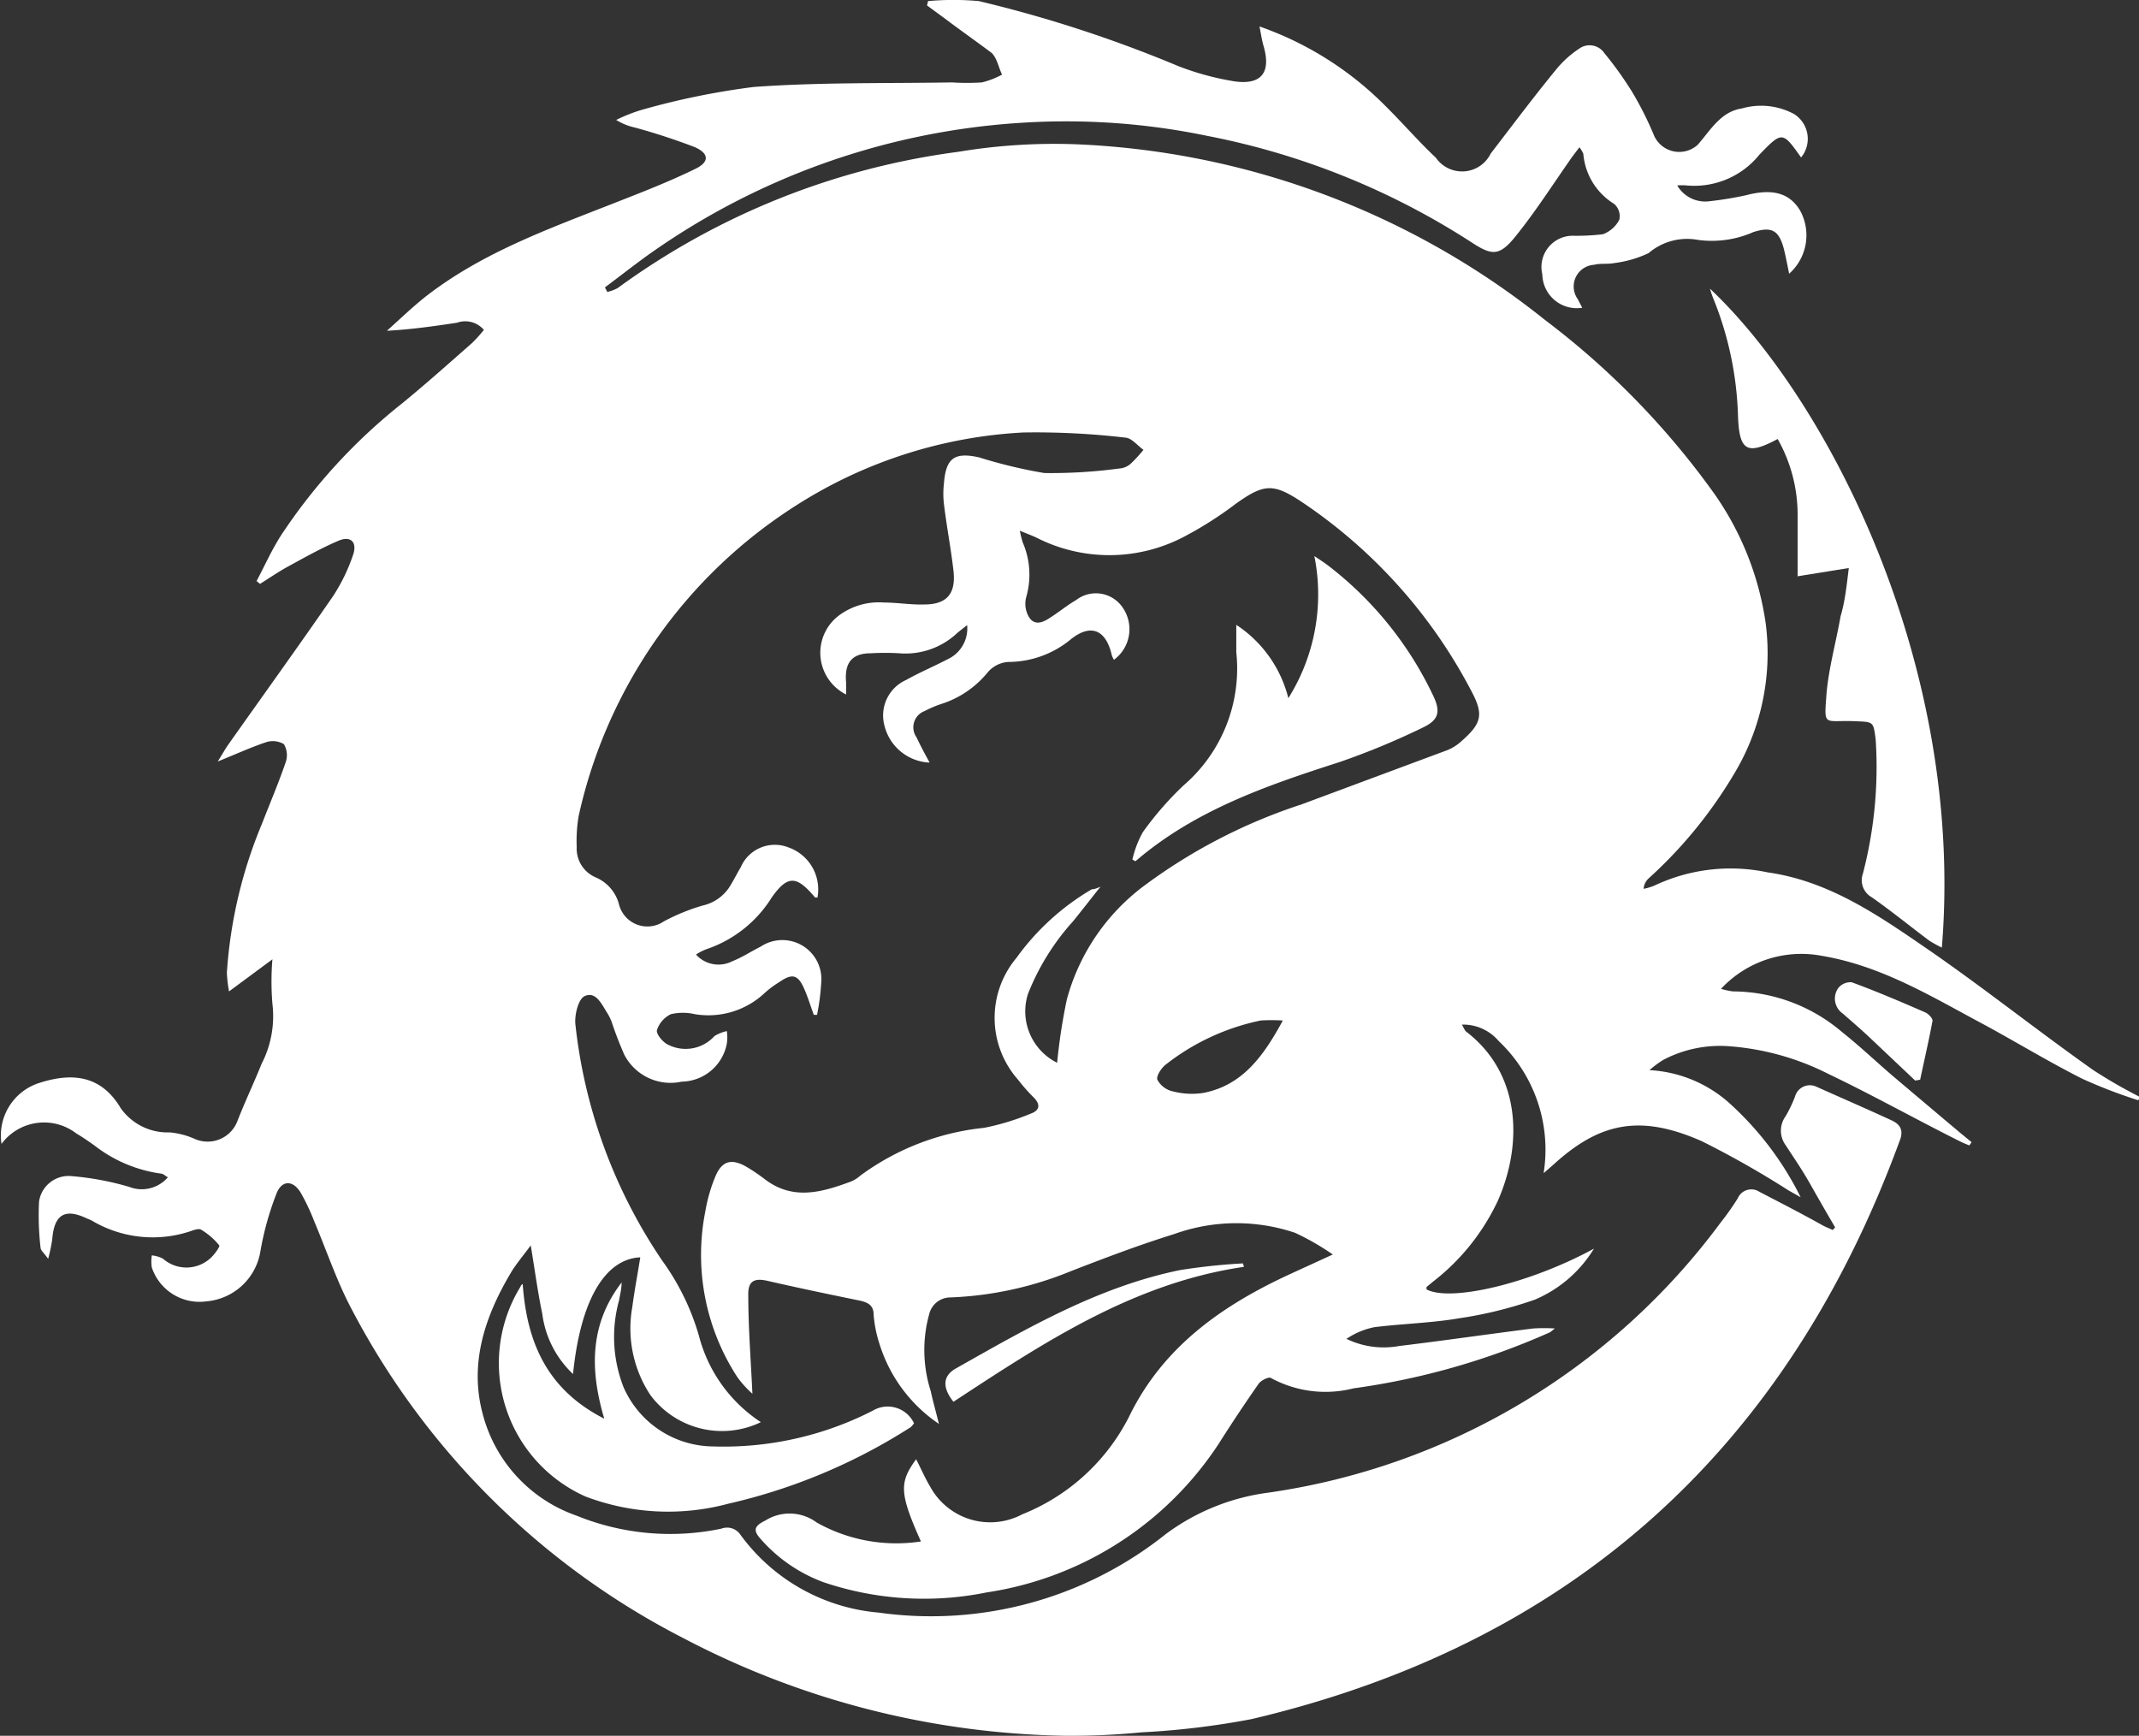 <svg xmlns="http://www.w3.org/2000/svg" viewBox="0 0 98.62 80.03"><rect x="0" y="0" width="98.62" height="80.03" fill="#333333" stroke="none"/><defs><style>.acbae1a9-c36e-4aca-8d83-6b8de8d229a9{fill:#fff;}</style></defs><g id="b02fb4e2-749c-47c6-8349-14209da2532c" data-name="Layer 2"><g id="ffa32e3b-334b-49b2-a730-133b41e6e660" data-name="Layer 1"><path class="acbae1a9-c36e-4aca-8d83-6b8de8d229a9" d="M42.79.05a13,13,0,0,1,2.34,0,59.37,59.37,0,0,1,9.2,3,12.79,12.79,0,0,0,2.58.7c1.25.18,1.7-.41,1.35-1.62-.08-.27-.12-.56-.19-.91a15.26,15.26,0,0,1,5.82,3.68c.79.78,1.51,1.62,2.31,2.37a1.47,1.47,0,0,0,2.53-.19c1-1.3,2-2.64,3.07-3.94a4.72,4.72,0,0,1,1-.89.82.82,0,0,1,1.17.2,16.32,16.32,0,0,1,1.3,1.82,15.51,15.51,0,0,1,1,2,1.27,1.27,0,0,0,2,.41C78.87,6,79.33,5.15,80.31,5a3.21,3.21,0,0,1,2.41.26,1.35,1.35,0,0,1,.32,2c-.85-1.2-.87-1.22-1.92-.13a3.86,3.86,0,0,1-3.36,1.42,2.56,2.56,0,0,0-.43,0,1.49,1.49,0,0,0,1.47.73A16.24,16.24,0,0,0,80.51,9c1.21-.32,2-.1,2.48.7a2.37,2.37,0,0,1-.5,2.92c-.08-.39-.15-.76-.24-1.13-.23-.87-.55-1.06-1.41-.79a4.74,4.74,0,0,1-2.56.36,2.73,2.73,0,0,0-2.27.61,5.22,5.22,0,0,1-1.59.46c-.3.06-.63,0-.93.08a1,1,0,0,0-.74,1.59c.06.13.13.25.2.39a1.59,1.59,0,0,1-1.84-1.54,1.44,1.44,0,0,1,1.43-1.78,10.07,10.07,0,0,0,1.36-.07,1.39,1.39,0,0,0,.76-.67.75.75,0,0,0-.24-.73A3,3,0,0,1,73,7.09a1.41,1.41,0,0,0-.18-.3l-.34.45c-.87,1.24-1.69,2.53-2.64,3.7-.72.88-1.07.84-2,.23a34.47,34.47,0,0,0-12.2-4.91,32,32,0,0,0-8.68-.59,33.21,33.21,0,0,0-17.21,6.18c-.63.46-1.24.94-1.86,1.4l.11.21a1.83,1.83,0,0,0,.48-.18A34.14,34.14,0,0,1,44.18,7a27,27,0,0,1,5.39-.35,37,37,0,0,1,21.66,8.1,37,37,0,0,1,7.8,8,13.78,13.78,0,0,1,2.38,6,10.79,10.79,0,0,1-1.5,7A20.8,20.8,0,0,1,76,40.51a.72.72,0,0,0-.22.47,2.64,2.64,0,0,0,.5-.15,8.21,8.21,0,0,1,5.21-.61c2.85.4,5.14,2,7.41,3.56,2.58,1.78,5,3.71,7.6,5.55a22.68,22.68,0,0,0,2.15,1.24l-.06.16a23.11,23.11,0,0,1-2.6-1c-1.5-.76-2.94-1.63-4.42-2.44C89.14,46,86.8,44.54,84,44.07a5.06,5.06,0,0,0-4.65,1.52,3.11,3.11,0,0,0,.55.12,7.79,7.79,0,0,1,5,1.85c.86.68,1.66,1.45,2.5,2.16s2,1.69,3,2.53l.5.41-.1.15a4.58,4.58,0,0,1-.46-.2c-2-1-4-2.12-6.05-3.1a12.08,12.08,0,0,0-4.54-1.27,5.62,5.62,0,0,0-3.07.63,4.69,4.69,0,0,0-.63.47,6,6,0,0,1,3.65,1.49,14.54,14.54,0,0,1,3.32,4.37l-.55-.31a43.28,43.28,0,0,0-4-2.27c-2.86-1.27-4.73-.85-6.83,1.06l-.47.41A6.89,6.89,0,0,0,69.1,48a2.15,2.15,0,0,0-1.7-.76c.09.15.13.28.22.34,2.51,1.94,2.59,5.17,1.44,7.78a10.17,10.17,0,0,1-3,3.74l-.29.24s0,.08,0,.11c1.13.59,4.79-.28,7.72-1.88a5.87,5.87,0,0,1-2.72,2.35,18.93,18.93,0,0,1-3.49.86c-1.29.22-2.61.25-3.91.41a3.52,3.52,0,0,0-1.29.54,3.94,3.94,0,0,0,2.42.33c2.07-.25,4.13-.55,6.19-.81a8.81,8.81,0,0,1,1,0c-.16.12-.21.18-.28.2a33.36,33.36,0,0,1-9,2.56,5.26,5.26,0,0,1-3.82-.48c-.09-.06-.45.11-.56.27-.63.9-1.24,1.82-1.83,2.75a15.54,15.54,0,0,1-10.71,6.87,14.47,14.47,0,0,1-7.52-.47A7.11,7.11,0,0,1,35.11,71c-.4-.43-.36-.63.17-.89a2.1,2.1,0,0,1,2.38.09,7.49,7.49,0,0,0,4.8.87c-1-2.23-1-2.73-.22-3.79.22.43.41.87.65,1.27a3.15,3.15,0,0,0,4.24,1.27,9.44,9.44,0,0,0,4.93-4.51c1.57-3.23,4.31-5.14,7.47-6.59l1.92-.88a11.79,11.79,0,0,0-1.74-1,8.47,8.47,0,0,0-5.58.06c-1.61.5-3.19,1.1-4.76,1.71a16.23,16.23,0,0,1-5.57,1.21,1,1,0,0,0-.95.74,6.2,6.2,0,0,0,.06,3.57c.1.46.23.92.38,1.52a6.92,6.92,0,0,1-2.76-3.75,5.68,5.68,0,0,1-.25-1.28c0-.46-.29-.58-.67-.66-1.41-.29-2.81-.58-4.2-.9-.64-.15-.93,0-.91.67,0,1.49.12,3,.19,4.53A4.78,4.78,0,0,1,34,63.5a10.32,10.32,0,0,1-1.48-7.65A7.39,7.39,0,0,1,33,54.2c.3-.68.73-.78,1.37-.43a8.44,8.44,0,0,1,.88.59c1.3,1,2.63.62,4,.11a1.58,1.58,0,0,0,.42-.27A11.62,11.62,0,0,1,45.37,52a11.19,11.19,0,0,0,2.14-.65c.41-.14.49-.41.15-.75s-.51-.55-.74-.84a4.3,4.3,0,0,1-.06-5.59A11.34,11.34,0,0,1,50.34,41c.06,0,.14,0,.4-.12-.5.63-.87,1.11-1.26,1.59a11,11,0,0,0-2.09,3.37A2.65,2.65,0,0,0,48.74,49a26.59,26.59,0,0,1,.45-2.93,9.7,9.7,0,0,1,3.6-5.26A25.33,25.33,0,0,1,60,37.09l6.72-2.5a2.15,2.15,0,0,0,.63-.39c1-.87,1.07-1.27.44-2.43A23.67,23.67,0,0,0,60,23.13c-1.3-.86-1.73-.82-3,.08a17.17,17.17,0,0,1-2.36,1.51,7.4,7.4,0,0,1-6.85.07c-.21-.1-.43-.18-.77-.32a5.06,5.06,0,0,0,.13.53,3.74,3.74,0,0,1,.17,2.51,1.23,1.23,0,0,0,0,.66c.17.55.5.68,1,.37s.84-.61,1.29-.87a1.49,1.49,0,0,1,2.15.34,1.75,1.75,0,0,1-.4,2.41,1,1,0,0,1-.1-.21c-.26-1.15-.94-1.48-1.87-.75a4.53,4.53,0,0,1-2.91,1.06,1.36,1.36,0,0,0-.95.49,4.53,4.53,0,0,1-2.14,1.45,5,5,0,0,0-.75.32A.8.8,0,0,0,42.26,34c.18.39.39.77.6,1.16a2.24,2.24,0,0,1-2.08-1.7,1.79,1.79,0,0,1,1-2.11c.62-.35,1.27-.62,1.9-.95a1.56,1.56,0,0,0,.91-1.58l-.44.35a3.48,3.48,0,0,1-2.69.95,11.39,11.39,0,0,0-1.31,0c-.89,0-1.22.46-1.14,1.34,0,.18,0,.36,0,.56a2.15,2.15,0,0,1-.32-3.65,3.08,3.08,0,0,1,2.06-.59c.62,0,1.24.11,1.86.09,1.06,0,1.47-.51,1.35-1.56s-.31-2-.44-3.08a4.13,4.13,0,0,1,0-.93c.09-1.17.47-1.47,1.63-1.21a22.38,22.38,0,0,0,3,.72,23.72,23.72,0,0,0,3.46-.21.86.86,0,0,0,.51-.21,6.16,6.16,0,0,0,.6-.65c-.27-.19-.53-.53-.81-.56a35.69,35.69,0,0,0-4.73-.24,21.52,21.52,0,0,0-10.42,3.33A22.77,22.77,0,0,0,26.68,37.62a6.79,6.79,0,0,0-.09,1.43,1.44,1.44,0,0,0,.87,1.4,1.87,1.87,0,0,1,1.07,1.21,1.35,1.35,0,0,0,2.08.82,9.22,9.22,0,0,1,1.79-.73,2,2,0,0,0,1.32-1c.15-.25.28-.51.43-.76a1.71,1.71,0,0,1,2.2-.92,2.05,2.05,0,0,1,1.34,2.31s-.09,0-.11,0c-.84-1-1.25-1.06-2,0a5.68,5.68,0,0,1-3,2.38,2.53,2.53,0,0,0-.49.25,1.39,1.39,0,0,0,1.67.31c.46-.18.88-.46,1.32-.68a1.8,1.8,0,0,1,2.78,1.7,10.1,10.1,0,0,1-.19,1.45h-.15c-.14-.38-.26-.78-.42-1.15-.3-.71-.56-.78-1.17-.36a4.55,4.55,0,0,0-.65.48,3.79,3.79,0,0,1-3.24,1,2.43,2.43,0,0,0-1.11,0,1.25,1.25,0,0,0-.64.73c-.05.17.25.54.48.66a1.79,1.79,0,0,0,2.17-.38,1.8,1.8,0,0,1,.57-.23,1.89,1.89,0,0,1,0,.58,2.15,2.15,0,0,1-2.08,1.75,2.4,2.4,0,0,1-2.64-1.23,16,16,0,0,1-.58-1.5,2.46,2.46,0,0,0-.19-.4c-.27-.41-.53-1.06-1.07-.81-.29.14-.47.88-.42,1.31a24,24,0,0,0,4,10.88,11.2,11.2,0,0,1,1.69,3.45,6.8,6.8,0,0,0,2.86,4,4.12,4.12,0,0,1-5.08-1.23,5.56,5.56,0,0,1-.85-4.06c.1-.77.25-1.54.37-2.31-1.64.08-2.76,2-3.1,5.38A4.62,4.62,0,0,1,25,60.56c-.21-1-.34-2-.53-3.14-.36.49-.67.85-.91,1.25-1.19,2-1.94,4.18-1.3,6.54a6.77,6.77,0,0,0,4.32,4.67,11.48,11.48,0,0,0,6.68.6.74.74,0,0,1,.87.27,8.81,8.81,0,0,0,6.38,3.6,17.34,17.34,0,0,0,13.24-3.62,10.1,10.1,0,0,1,4.73-1.91A31.49,31.49,0,0,0,79.33,56.37a12,12,0,0,0,.79-1.12.68.68,0,0,1,1-.3c1,.52,1.94,1,2.92,1.55.15.08.31.14.46.21l.11-.12c-.38-.65-.76-1.31-1.15-2s-.75-1.2-1.13-1.79a1.13,1.13,0,0,1,0-1.34,6.18,6.18,0,0,0,.43-.9.71.71,0,0,1,1-.45c1.14.51,2.27,1,3.42,1.53.51.22.58.55.39,1C82.35,66.85,72.43,75.79,57.71,79.26a37,37,0,0,1-5.07.61,33.58,33.58,0,0,1-3.47.16,39.19,39.19,0,0,1-17.64-4.49,35.57,35.57,0,0,1-15.38-15.3c-.65-1.25-1.1-2.6-1.65-3.9A9.85,9.85,0,0,0,13.87,55c-.35-.59-.86-.6-1.11,0A13.66,13.66,0,0,0,12,57.73,2.76,2.76,0,0,1,9.52,60,2.32,2.32,0,0,1,7,58.44a1.78,1.78,0,0,1,0-.56,1.44,1.44,0,0,1,.51.15,1.64,1.64,0,0,0,2.17,0c.19-.16.47-.55.43-.61a3.19,3.19,0,0,0-.83-.72c-.1-.07-.32,0-.48.06a5.49,5.49,0,0,1-4.51-.45,1.82,1.82,0,0,0-.28-.13c-1-.48-1.51-.2-1.6.95a7.9,7.9,0,0,1-.19.91c-.18-.26-.34-.38-.35-.51A13.1,13.1,0,0,1,1.8,55.4a1.38,1.38,0,0,1,1.42-1.18,13.26,13.26,0,0,1,2.73.5,1.59,1.59,0,0,0,1.79-.44c-.13-.07-.22-.17-.32-.17a6.42,6.42,0,0,1-3.07-1.3c-.27-.19-.54-.38-.83-.55a2.44,2.44,0,0,0-3.45.48,2.54,2.54,0,0,1,1.71-2.8c1.56-.51,2.89-.36,3.79,1.16a2.65,2.65,0,0,0,2.26,1.11A3.65,3.65,0,0,1,9,52.52a1.47,1.47,0,0,0,1.93-.79c.35-.91.77-1.78,1.13-2.68a4.79,4.79,0,0,0,.5-2.77,12.43,12.43,0,0,1,0-2.05l-2,1.48a6.12,6.12,0,0,1-.1-.86A21.44,21.44,0,0,1,12.07,38c.37-.95.77-1.89,1.1-2.85a1,1,0,0,0-.08-.84,1,1,0,0,0-.85-.08c-.68.23-1.34.53-2.2.88.23-.37.35-.59.5-.8,1.61-2.28,3.24-4.54,4.82-6.83a8.34,8.34,0,0,0,.92-1.9c.2-.58-.11-.89-.67-.65-.8.34-1.56.77-2.33,1.19-.44.24-.86.53-1.29.8l-.16-.13c.37-.7.7-1.44,1.13-2.11a26.11,26.11,0,0,1,5.59-6.09c1.1-.9,2.15-1.84,3.22-2.78a6.49,6.49,0,0,0,.54-.6,1.13,1.13,0,0,0-1.24-.33c-1,.15-2.09.31-3.23.37.59-.53,1.17-1.09,1.79-1.58,2.57-2,5.59-3.09,8.57-4.26,1.3-.51,2.58-1,3.85-1.62.65-.31.66-.7,0-1a29.13,29.13,0,0,0-2.78-.91,2.73,2.73,0,0,1-.86-.35,7.56,7.56,0,0,1,1.16-.46,34.75,34.75,0,0,1,5.18-1.06c3-.22,6.1-.16,9.15-.21a10.42,10.42,0,0,0,1.37,0,3.8,3.8,0,0,0,.93-.36c-.16-.33-.23-.76-.48-1C45,1.9,44.26,1.38,43.53.83L42.74.25Zm16.34,47a8.71,8.71,0,0,0-1,0,10.56,10.56,0,0,0-4.34,2c-.22.15-.49.55-.43.73a1.07,1.07,0,0,0,.72.54,3.49,3.49,0,0,0,1.4.07C57.24,50.05,58.22,48.76,59.13,47.08Z"/><path class="acbae1a9-c36e-4aca-8d83-6b8de8d229a9" d="M85.24,26.19l-2.36.38c0-1.08,0-2,0-2.93a7.08,7.08,0,0,0-.92-3.4c-1.43.77-1.78.55-1.83-1.12A15.57,15.57,0,0,0,79,13.78a4.13,4.13,0,0,1-.16-.47c5.42,5.11,11.76,17.34,10.69,30.38a6,6,0,0,1-.58-.32c-.88-.66-1.74-1.36-2.65-2a.9.9,0,0,1-.41-1.09,19.48,19.48,0,0,0,.59-6.18c-.11-.86-.1-.81-1-.85-1.4-.05-1.38.28-1.27-1.23.1-1.21.44-2.4.65-3.6C85.07,27.71,85.14,27,85.24,26.19Z"/><path class="acbae1a9-c36e-4aca-8d83-6b8de8d229a9" d="M24.1,59.2c.19,2.68,1.11,4.86,3.76,6.21-.68-2.29-.66-4.38.8-6.28,0,.28-.07.56-.12.83a6.35,6.35,0,0,0,.21,4,4.55,4.55,0,0,0,4.14,2.73,15.09,15.09,0,0,0,7.35-1.65,1.34,1.34,0,0,1,1.9.58.9.9,0,0,1-.15.18,26.49,26.49,0,0,1-8.41,3.53A10.72,10.72,0,0,1,27,69a6.73,6.73,0,0,1-3-9.68S24,59.26,24.1,59.2Z"/><path class="acbae1a9-c36e-4aca-8d83-6b8de8d229a9" d="M59.4,32.19a9,9,0,0,0,1.2-6.55c.29.19.47.31.64.44a16.39,16.39,0,0,1,4.84,6c.35.73.26,1.12-.49,1.47a34.52,34.52,0,0,1-3.84,1.59c-3.36,1.08-6.67,2.22-9.4,4.57l-.14-.08a4.77,4.77,0,0,1,.48-1.26,14.79,14.79,0,0,1,1.87-2.15A7.11,7.11,0,0,0,57,30.07c0-.39,0-.78,0-1.26A5.69,5.69,0,0,1,59.4,32.19Z"/><path class="acbae1a9-c36e-4aca-8d83-6b8de8d229a9" d="M57.35,58.41c-5.08.74-9.23,3.49-13.39,6.22-.51-.64-.51-1.18.1-1.53,3.29-1.86,6.58-3.77,10.34-4.54a28.13,28.13,0,0,1,2.91-.31Z"/><path class="acbae1a9-c36e-4aca-8d83-6b8de8d229a9" d="M88.3,49.82l-2.21-2.09c-.37-.34-.75-.67-1.13-1a.84.84,0,0,1-.21-1.17.72.72,0,0,1,.63-.27c1.14.42,2.27.9,3.39,1.39.14.06.35.28.33.39-.17.91-.38,1.81-.57,2.71Z"/></g></g></svg>